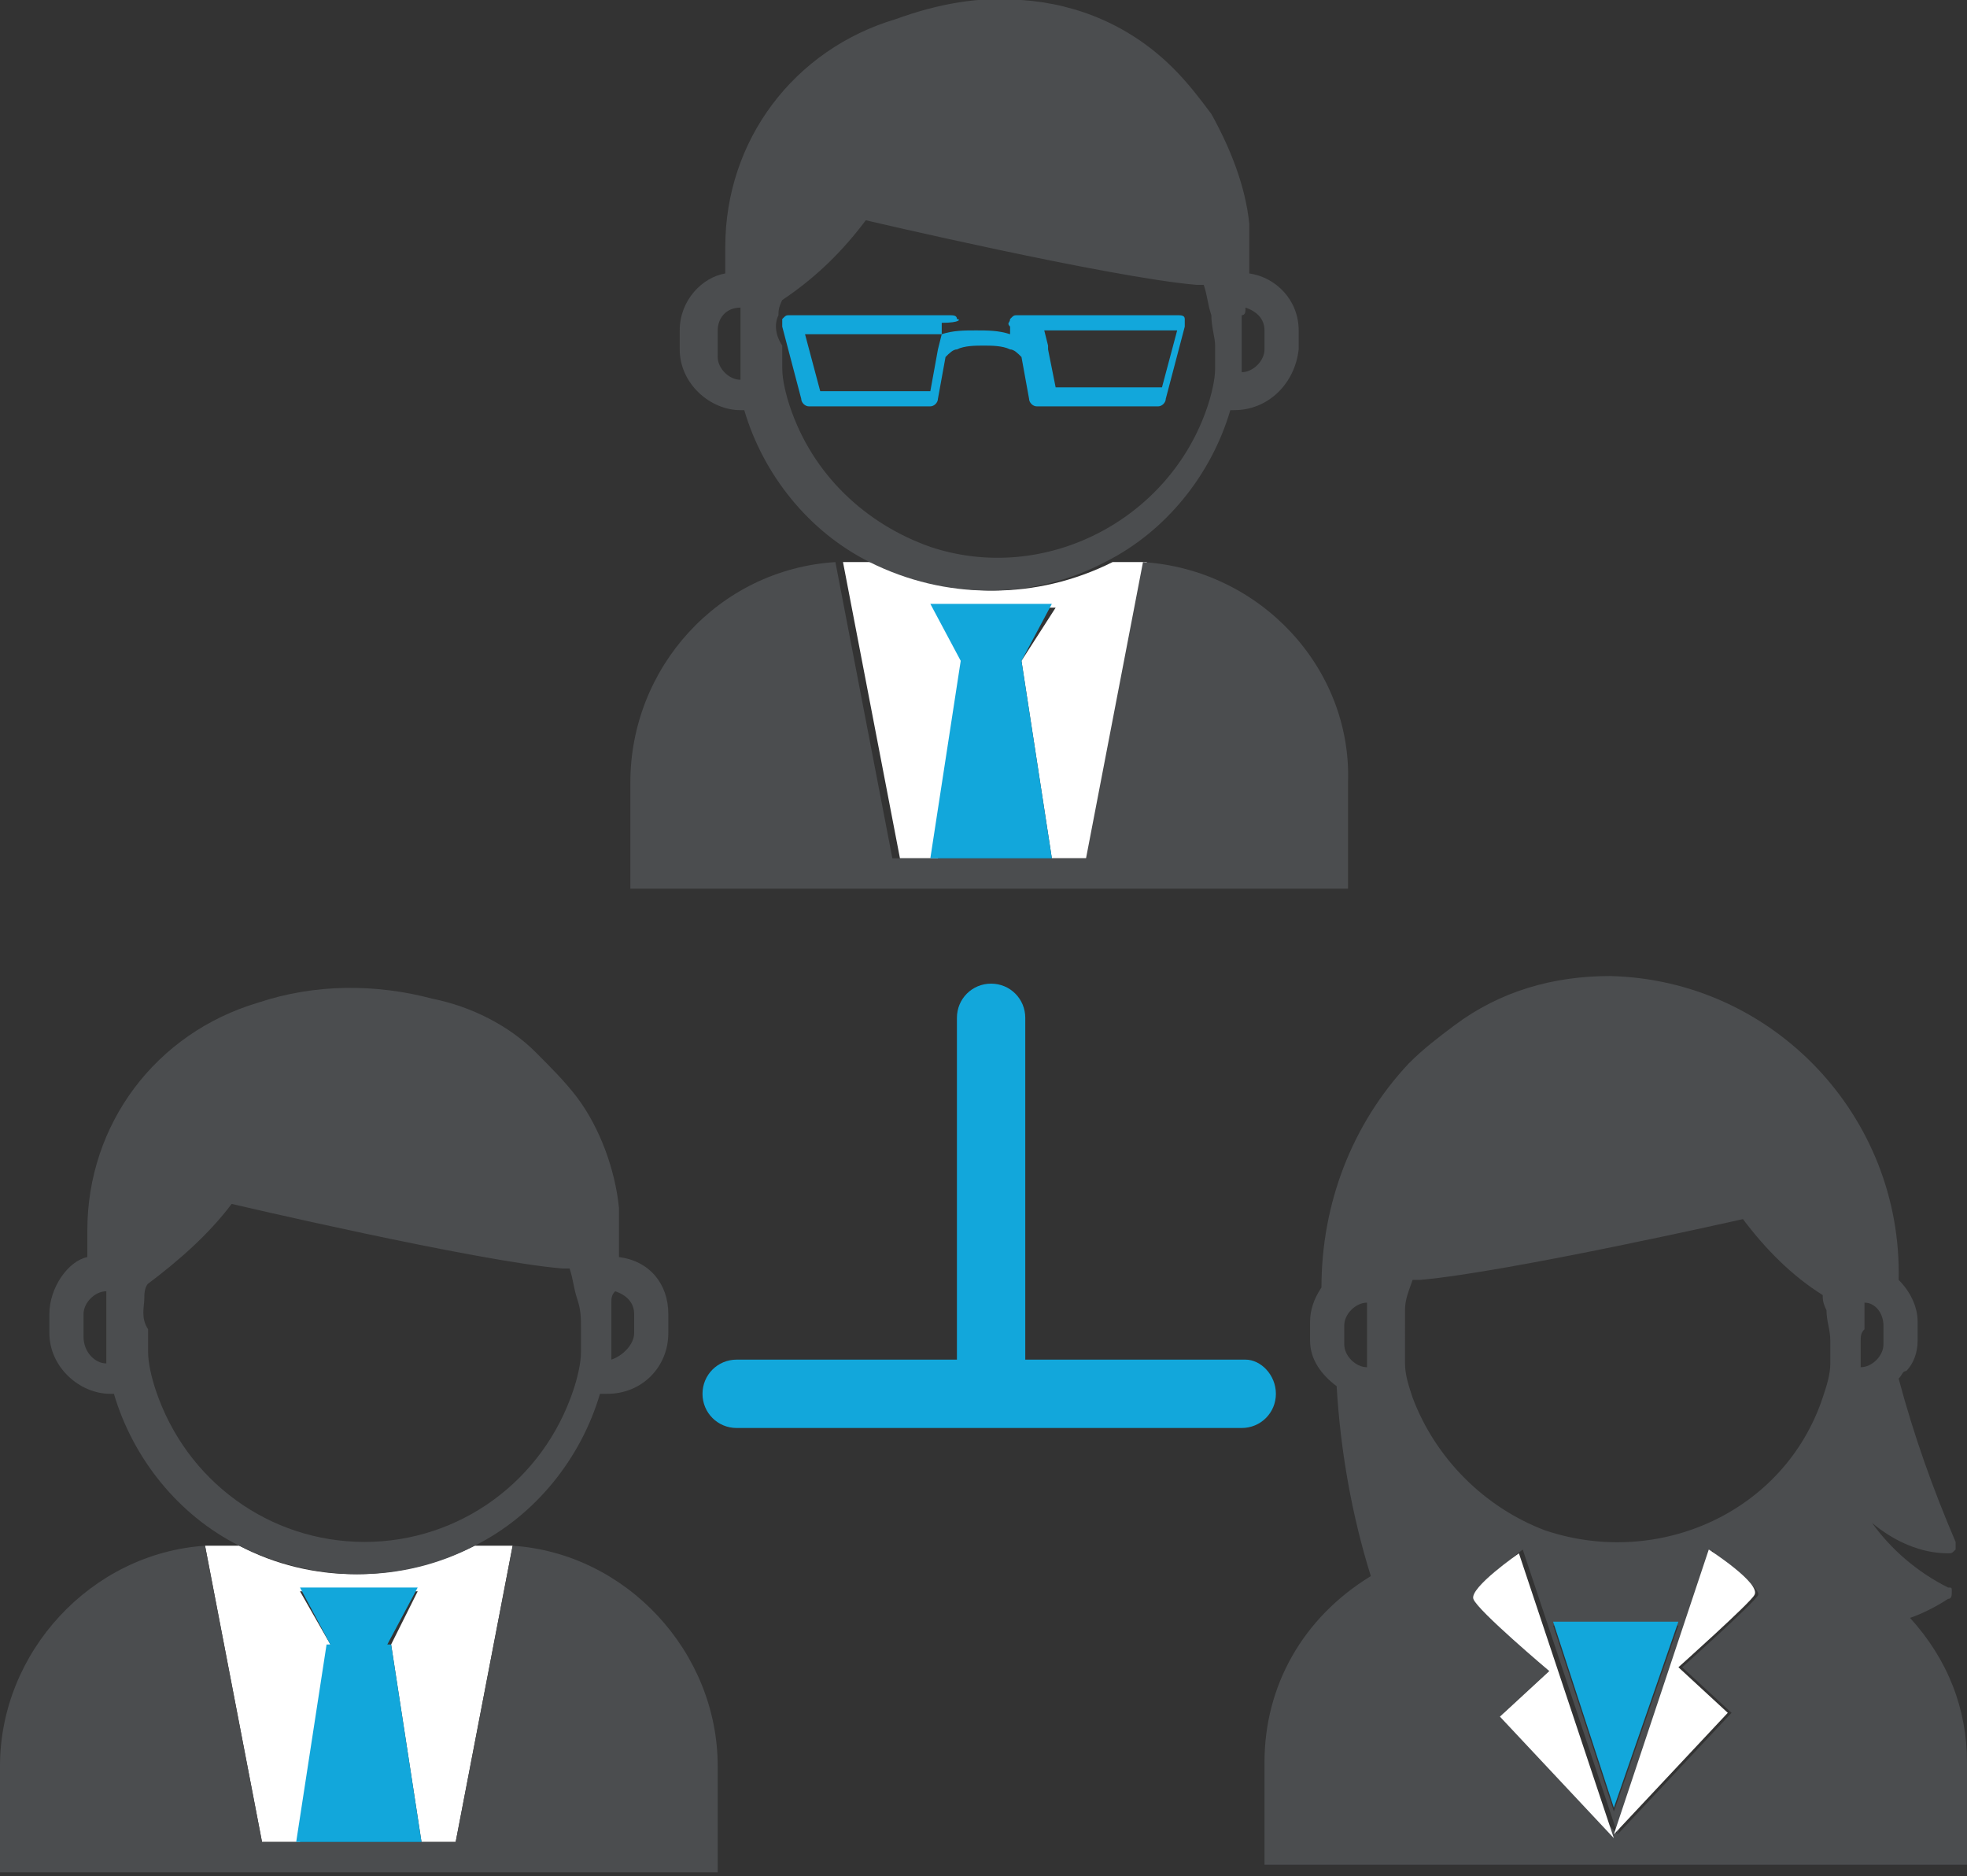 <?xml version="1.0" encoding="utf-8"?>
<!-- Generator: Adobe Illustrator 23.0.5, SVG Export Plug-In . SVG Version: 6.00 Build 0)  -->
<svg version="1.1" id="Layer_1" xmlns="http://www.w3.org/2000/svg" xmlns:xlink="http://www.w3.org/1999/xlink" x="0px" y="0px"
	 viewBox="0 0 51.8 49.4" style="enable-background:new 0 0 51.8 49.4;" xml:space="preserve">
<rect x="0" y="0" width="51.8" height="49.4" fill="#333333" stroke="none"/>
<style type="text/css">
	.st0{fill:none;}
	.st1{fill:#FFFFFF;}
	.st2{fill:#4B4D4F;}
	.st3{fill:#12A7DB;}
</style>
<title>mcs</title>
<g>
	<g id="Ñëîé_1">
		<path class="st0" d="M16.7,35.1v-0.5c0-0.3-0.2-0.6-0.5-0.6c0,0.1,0,0.2-0.1,0.3c0,0.2,0,0.5,0,0.7c0,0.3,0,0.5,0,0.8
			C16.4,35.7,16.7,35.4,16.7,35.1z"/>
		<path class="st0" d="M14.7,33.3C12.4,33.2,6,31.7,6,31.7c-0.6,0.8-1.3,1.5-2.2,2.1c0,0.1,0,0.3-0.1,0.4c0,0.3-0.1,0.5-0.1,0.8
			c0,0.2,0,0.4,0,0.6c0,0.3,0.1,0.7,0.2,1c0.7,2.4,3,4,5.5,4c2.5,0,4.7-1.6,5.5-4c0.1-0.3,0.2-0.7,0.2-1c0-0.2,0-0.4,0-0.6
			c0-0.3,0-0.5-0.1-0.8C15,33.9,14.9,33.6,14.7,33.3L14.7,33.3z"/>
		<path class="st1" d="M10.3,43.3l0.8,5.2H12l1.5-7.8H13h-0.5c-2,1-4.3,1-6.2,0H5.8H5.4l1.5,7.8h1l0.8-5.2l0,0l-0.8-1.4H11
			L10.3,43.3L10.3,43.3z"/>
		<path class="st2" d="M13.5,40.7L12,48.5H6.9l-1.5-7.8c-3,0.2-5.4,2.8-5.4,5.8v2.8h18.9v-2.8C18.9,43.5,16.5,40.9,13.5,40.7z"/>
		<polygon class="st3" points="7.8,48.5 11.1,48.5 10.3,43.3 10.2,43.3 11,41.8 7.9,41.8 8.7,43.3 8.6,43.3 		"/>
		<path class="st2" d="M1.3,34.6v0.5c0,0.9,0.8,1.6,1.6,1.6c0,0,0,0,0,0H3c0.5,1.7,1.7,3.2,3.3,4c2,1,4.3,1,6.2,0
			c1.6-0.8,2.8-2.3,3.3-4H16c0.9,0,1.6-0.7,1.6-1.6c0,0,0,0,0,0v-0.5c0-0.8-0.5-1.4-1.3-1.5c0-0.2,0-0.5,0-0.7v-0.1
			c0-0.2,0-0.3,0-0.5l0,0c-0.1-1-0.5-2.1-1.1-2.9c-0.3-0.4-0.7-0.8-1.1-1.2c-0.7-0.7-1.7-1.2-2.7-1.4c-1.5-0.4-3.1-0.4-4.6,0.1
			c-2.7,0.8-4.5,3.2-4.5,6v0.1c0,0.2,0,0.4,0,0.6C1.8,33.2,1.3,33.9,1.3,34.6z M16.2,34c0.3,0.1,0.5,0.3,0.5,0.6v0.5
			c0,0.3-0.3,0.6-0.6,0.7c0-0.3,0-0.5,0-0.8c0-0.2,0-0.5,0-0.7C16.1,34.2,16.1,34.1,16.2,34z M3.8,34.2c0-0.1,0-0.3,0.1-0.4
			c0.8-0.6,1.6-1.3,2.2-2.1c0,0,6.4,1.5,8.7,1.7h0.2c0.1,0.3,0.1,0.5,0.2,0.8c0.1,0.3,0.1,0.5,0.1,0.8c0,0.2,0,0.4,0,0.6
			c0,0.3-0.1,0.7-0.2,1c-0.8,2.4-3,4-5.5,4c-2.5,0-4.7-1.6-5.5-4c-0.1-0.3-0.2-0.7-0.2-1c0-0.2,0-0.4,0-0.6
			C3.7,34.7,3.8,34.4,3.8,34.2L3.8,34.2z M2.2,34.6c0-0.3,0.3-0.6,0.6-0.6c0,0.1,0,0.3,0,0.4c0,0.2,0,0.4,0,0.7c0,0.3,0,0.5,0,0.8
			c-0.3,0-0.6-0.3-0.6-0.7L2.2,34.6z"/>
		<path class="st0" d="M49.6,35.4v-0.5c0-0.3-0.2-0.6-0.5-0.6c0,0.2,0,0.5,0,0.7c0,0.1,0,0.2,0,0.3c0,0.2,0,0.5,0,0.7
			C49.3,36,49.6,35.7,49.6,35.4z"/>
		<path class="st0" d="M38.5,40.8H39H38.5z"/>
		<path class="st0" d="M45.9,32.1c0,0-6.2,1.4-8.5,1.6h-0.2c-0.1,0.3-0.1,0.5-0.2,0.8c0,0.3-0.1,0.5-0.1,0.8c0,0.2,0,0.4,0,0.6
			c0,0.3,0.1,0.6,0.2,0.9c1,3,4.3,4.5,7.3,3.5c1.6-0.6,2.9-1.9,3.5-3.5c0.1-0.3,0.2-0.6,0.2-0.9c0-0.2,0-0.4,0-0.6
			c0-0.3,0-0.5-0.1-0.8c0-0.1,0-0.2-0.1-0.4C47.1,33.6,46.4,32.9,45.9,32.1z"/>
		<path class="st0" d="M36.1,34.3c-0.3,0.1-0.6,0.3-0.6,0.6v0.5c0,0.3,0.2,0.6,0.5,0.6c0-0.2,0-0.5,0-0.7c0-0.2,0-0.5,0-0.7
			C36,34.5,36,34.4,36.1,34.3z"/>
		<path class="st2" d="M33.3,46.4v2.7h18.5v-2.7c0-1.4-0.5-2.7-1.5-3.8c0.3-0.1,0.7-0.3,1-0.5c0.1,0,0.1-0.1,0.1-0.2
			c0-0.1,0-0.1-0.1-0.1c-0.8-0.4-1.5-1-2-1.7c0.6,0.5,1.3,0.8,2,0.8c0.1,0,0.1,0,0.2-0.1c0-0.1,0-0.1,0-0.2
			c-0.6-1.4-1.1-2.8-1.5-4.3c0.1-0.1,0.1-0.2,0.2-0.2c0.2-0.2,0.3-0.5,0.3-0.8v-0.5c0-0.4-0.2-0.8-0.5-1.1c0.1-4.3-3.3-7.9-7.6-8
			c-1.5,0-2.9,0.4-4.1,1.3c-0.4,0.3-0.8,0.6-1.2,1c-1.5,1.6-2.3,3.7-2.3,5.9l0,0c-0.2,0.3-0.3,0.6-0.3,0.9v0.5
			c0,0.5,0.3,0.9,0.7,1.2c0.1,1.7,0.4,3.4,0.9,5C34.3,42.6,33.3,44.4,33.3,46.4z M46.3,42c-0.1,0.2-2,1.9-2,1.9l1.3,1.2l-3,3.2
			l-3-3.2l1.3-1.2c0,0-1.9-1.7-2-1.9s1.2-1.2,1.2-1.2l2.5,7.5l2.5-7.5C45,40.9,46.4,41.8,46.3,42L46.3,42z M38.6,40.8H39H38.6z
			 M40.9,42.8h3.3l-1.7,4.9l0,0L40.9,42.8z M49.1,35c0-0.2,0-0.5,0-0.7c0.3,0,0.5,0.3,0.5,0.6v0.5c0,0.3-0.3,0.6-0.6,0.6
			c0-0.2,0-0.5,0-0.7C49,35.2,49,35.1,49.1,35z M37,34.5c0-0.3,0.1-0.5,0.2-0.8h0.2c2.3-0.2,8.5-1.6,8.5-1.6c0.6,0.8,1.3,1.5,2.1,2
			c0,0.1,0,0.2,0.1,0.4c0,0.3,0.1,0.5,0.1,0.8c0,0.2,0,0.4,0,0.6c0,0.3-0.1,0.6-0.2,0.9c-1,3-4.3,4.5-7.3,3.5
			c-1.6-0.6-2.9-1.9-3.5-3.5c-0.1-0.3-0.2-0.6-0.2-0.9c0-0.2,0-0.4,0-0.6C37,35,37,34.7,37,34.5z M36,34.6c0,0.2,0,0.5,0,0.7
			c0,0.2,0,0.5,0,0.7c-0.3,0-0.6-0.3-0.6-0.6v-0.5c0-0.3,0.3-0.6,0.6-0.6C36,34.4,36,34.5,36,34.6z"/>
		<polygon class="st3" points="42.5,47.6 44.2,42.7 40.9,42.7 42.5,47.6 		"/>
		<path class="st1" d="M46.2,42c0.2-0.3-1.2-1.2-1.2-1.2l-2.5,7.5l3-3.2l-1.3-1.2C44.2,43.9,46.1,42.2,46.2,42z"/>
		<path class="st1" d="M42.5,48.4L40,40.9c0,0-1.3,0.9-1.2,1.2s2,1.9,2,1.9l-1.3,1.2L42.5,48.4z"/>
		<path class="st0" d="M33.3,9.2V8.7c0-0.3-0.2-0.6-0.5-0.6c0,0.1,0,0.2-0.1,0.3c0,0.2,0,0.5,0,0.7c0,0.3,0,0.5,0,0.8
			C33.1,9.8,33.3,9.5,33.3,9.2z"/>
		<path class="st0" d="M31.4,7.4c-2.3-0.2-8.7-1.7-8.7-1.7c-0.6,0.8-1.3,1.6-2.2,2.1c0,0.1,0,0.2-0.1,0.4c0,0.3-0.1,0.6-0.1,0.8
			c0,0.2,0,0.4,0,0.6c0,0.3,0.1,0.7,0.2,1c1,3,4.3,4.7,7.3,3.7c1.7-0.6,3.1-1.9,3.7-3.7c0.1-0.3,0.2-0.7,0.2-1c0-0.2,0-0.4,0-0.6
			c0-0.3,0-0.6-0.1-0.8c-0.1-0.3-0.1-0.5-0.2-0.8L31.4,7.4z"/>
		<path class="st1" d="M26.9,17.4l0.8,5.2h1l1.5-7.8h-0.4h-0.5c-2,1-4.3,1-6.2,0h-0.5h-0.4l1.5,7.8h1l0.8-5.2l0,0l-0.8-1.4h3.1
			L26.9,17.4L26.9,17.4z"/>
		<path class="st2" d="M30.1,14.8l-1.5,7.8h-5.1l-1.5-7.8c-3.1,0.2-5.4,2.8-5.4,5.8v2.8h18.9v-2.8C35.6,17.6,33.2,15,30.1,14.8z"/>
		<polygon class="st3" points="24.5,22.6 27.7,22.6 26.9,17.4 26.9,17.4 27.7,15.9 24.5,15.9 25.3,17.4 25.3,17.4 		"/>
		<path class="st2" d="M17.9,8.7v0.5c0,0.9,0.8,1.6,1.6,1.6h0.1c0.5,1.7,1.7,3.2,3.3,4c2,1,4.3,1,6.2,0c1.6-0.8,2.8-2.3,3.3-4h0.1
			c0.9,0,1.6-0.7,1.7-1.6V8.7c0-0.8-0.6-1.4-1.3-1.5c0-0.2,0-0.5,0-0.7V6.4c0-0.2,0-0.3,0-0.5l0,0c-0.1-1-0.5-2-1-2.9
			c-0.3-0.4-0.6-0.8-1-1.2c-1.1-1.1-2.5-1.7-4-1.8c-1.1-0.1-2.2,0.1-3.3,0.5c-2.7,0.8-4.5,3.2-4.5,6v0.1c0,0.2,0,0.4,0,0.6
			C18.5,7.3,17.9,7.9,17.9,8.7z M32.8,8.1c0.3,0.1,0.5,0.3,0.5,0.6v0.5c0,0.3-0.3,0.6-0.6,0.6c0-0.3,0-0.5,0-0.8c0-0.2,0-0.5,0-0.7
			C32.8,8.3,32.8,8.2,32.8,8.1z M20.5,8.3c0-0.1,0-0.2,0.1-0.4c0.9-0.6,1.6-1.3,2.2-2.1c0,0,6.4,1.5,8.7,1.7h0.2
			c0.1,0.3,0.1,0.5,0.2,0.8c0,0.3,0.1,0.6,0.1,0.8c0,0.2,0,0.4,0,0.6c0,0.3-0.1,0.7-0.2,1c-1,3-4.3,4.7-7.3,3.7
			c-1.7-0.6-3.1-1.9-3.7-3.7c-0.1-0.3-0.2-0.7-0.2-1c0-0.2,0-0.4,0-0.6C20.4,8.8,20.4,8.5,20.5,8.3z M18.9,8.7
			c0-0.3,0.2-0.6,0.6-0.6c0,0.1,0,0.2,0,0.4c0,0.2,0,0.4,0,0.7c0,0.3,0,0.5,0,0.8c-0.3,0-0.6-0.3-0.6-0.6L18.9,8.7z"/>
		<path class="st3" d="M25.2,8.4c0-0.1-0.1-0.1-0.2-0.1h-4.2c-0.1,0-0.1,0-0.2,0.1c0,0.1,0,0.1,0,0.2l0.5,1.9c0,0.1,0.1,0.2,0.2,0.2
			h3.2c0.1,0,0.2-0.1,0.2-0.2l0.2-1.1c0.1-0.1,0.2-0.2,0.3-0.2c0.2-0.1,0.5-0.1,0.7-0.1c0.2,0,0.5,0,0.7,0.1c0.1,0,0.2,0.1,0.3,0.2
			l0.2,1.1c0,0.1,0.1,0.2,0.2,0.2h3.2c0.1,0,0.2-0.1,0.2-0.2l0.5-1.9c0-0.1,0-0.1,0-0.2c0-0.1-0.1-0.1-0.2-0.1h-4.2
			c-0.1,0-0.1,0-0.2,0.1c0,0.1-0.1,0.1,0,0.2v0.2c-0.3-0.1-0.6-0.1-0.9-0.1c-0.3,0-0.6,0-0.9,0.1V8.5C25.3,8.5,25.3,8.4,25.2,8.4z
			 M24.7,9.2L24.7,9.2L24.7,9.2l-0.2,1.1h-2.9l-0.4-1.5h3.6L24.7,9.2z M31,8.7l-0.4,1.5h-2.8l-0.2-1l0,0V9.1l-0.1-0.4L31,8.7z"/>
		<path class="st3" d="M32.8,35.8H27v-9c0-0.5-0.4-0.9-0.9-0.9c-0.5,0-0.9,0.4-0.9,0.9v9h-5.8c-0.5,0-0.9,0.4-0.9,0.9
			c0,0.5,0.4,0.9,0.9,0.9h13.3c0.5,0,0.9-0.4,0.9-0.9C33.6,36.2,33.2,35.8,32.8,35.8z"/>
	</g>
</g>
</svg>
